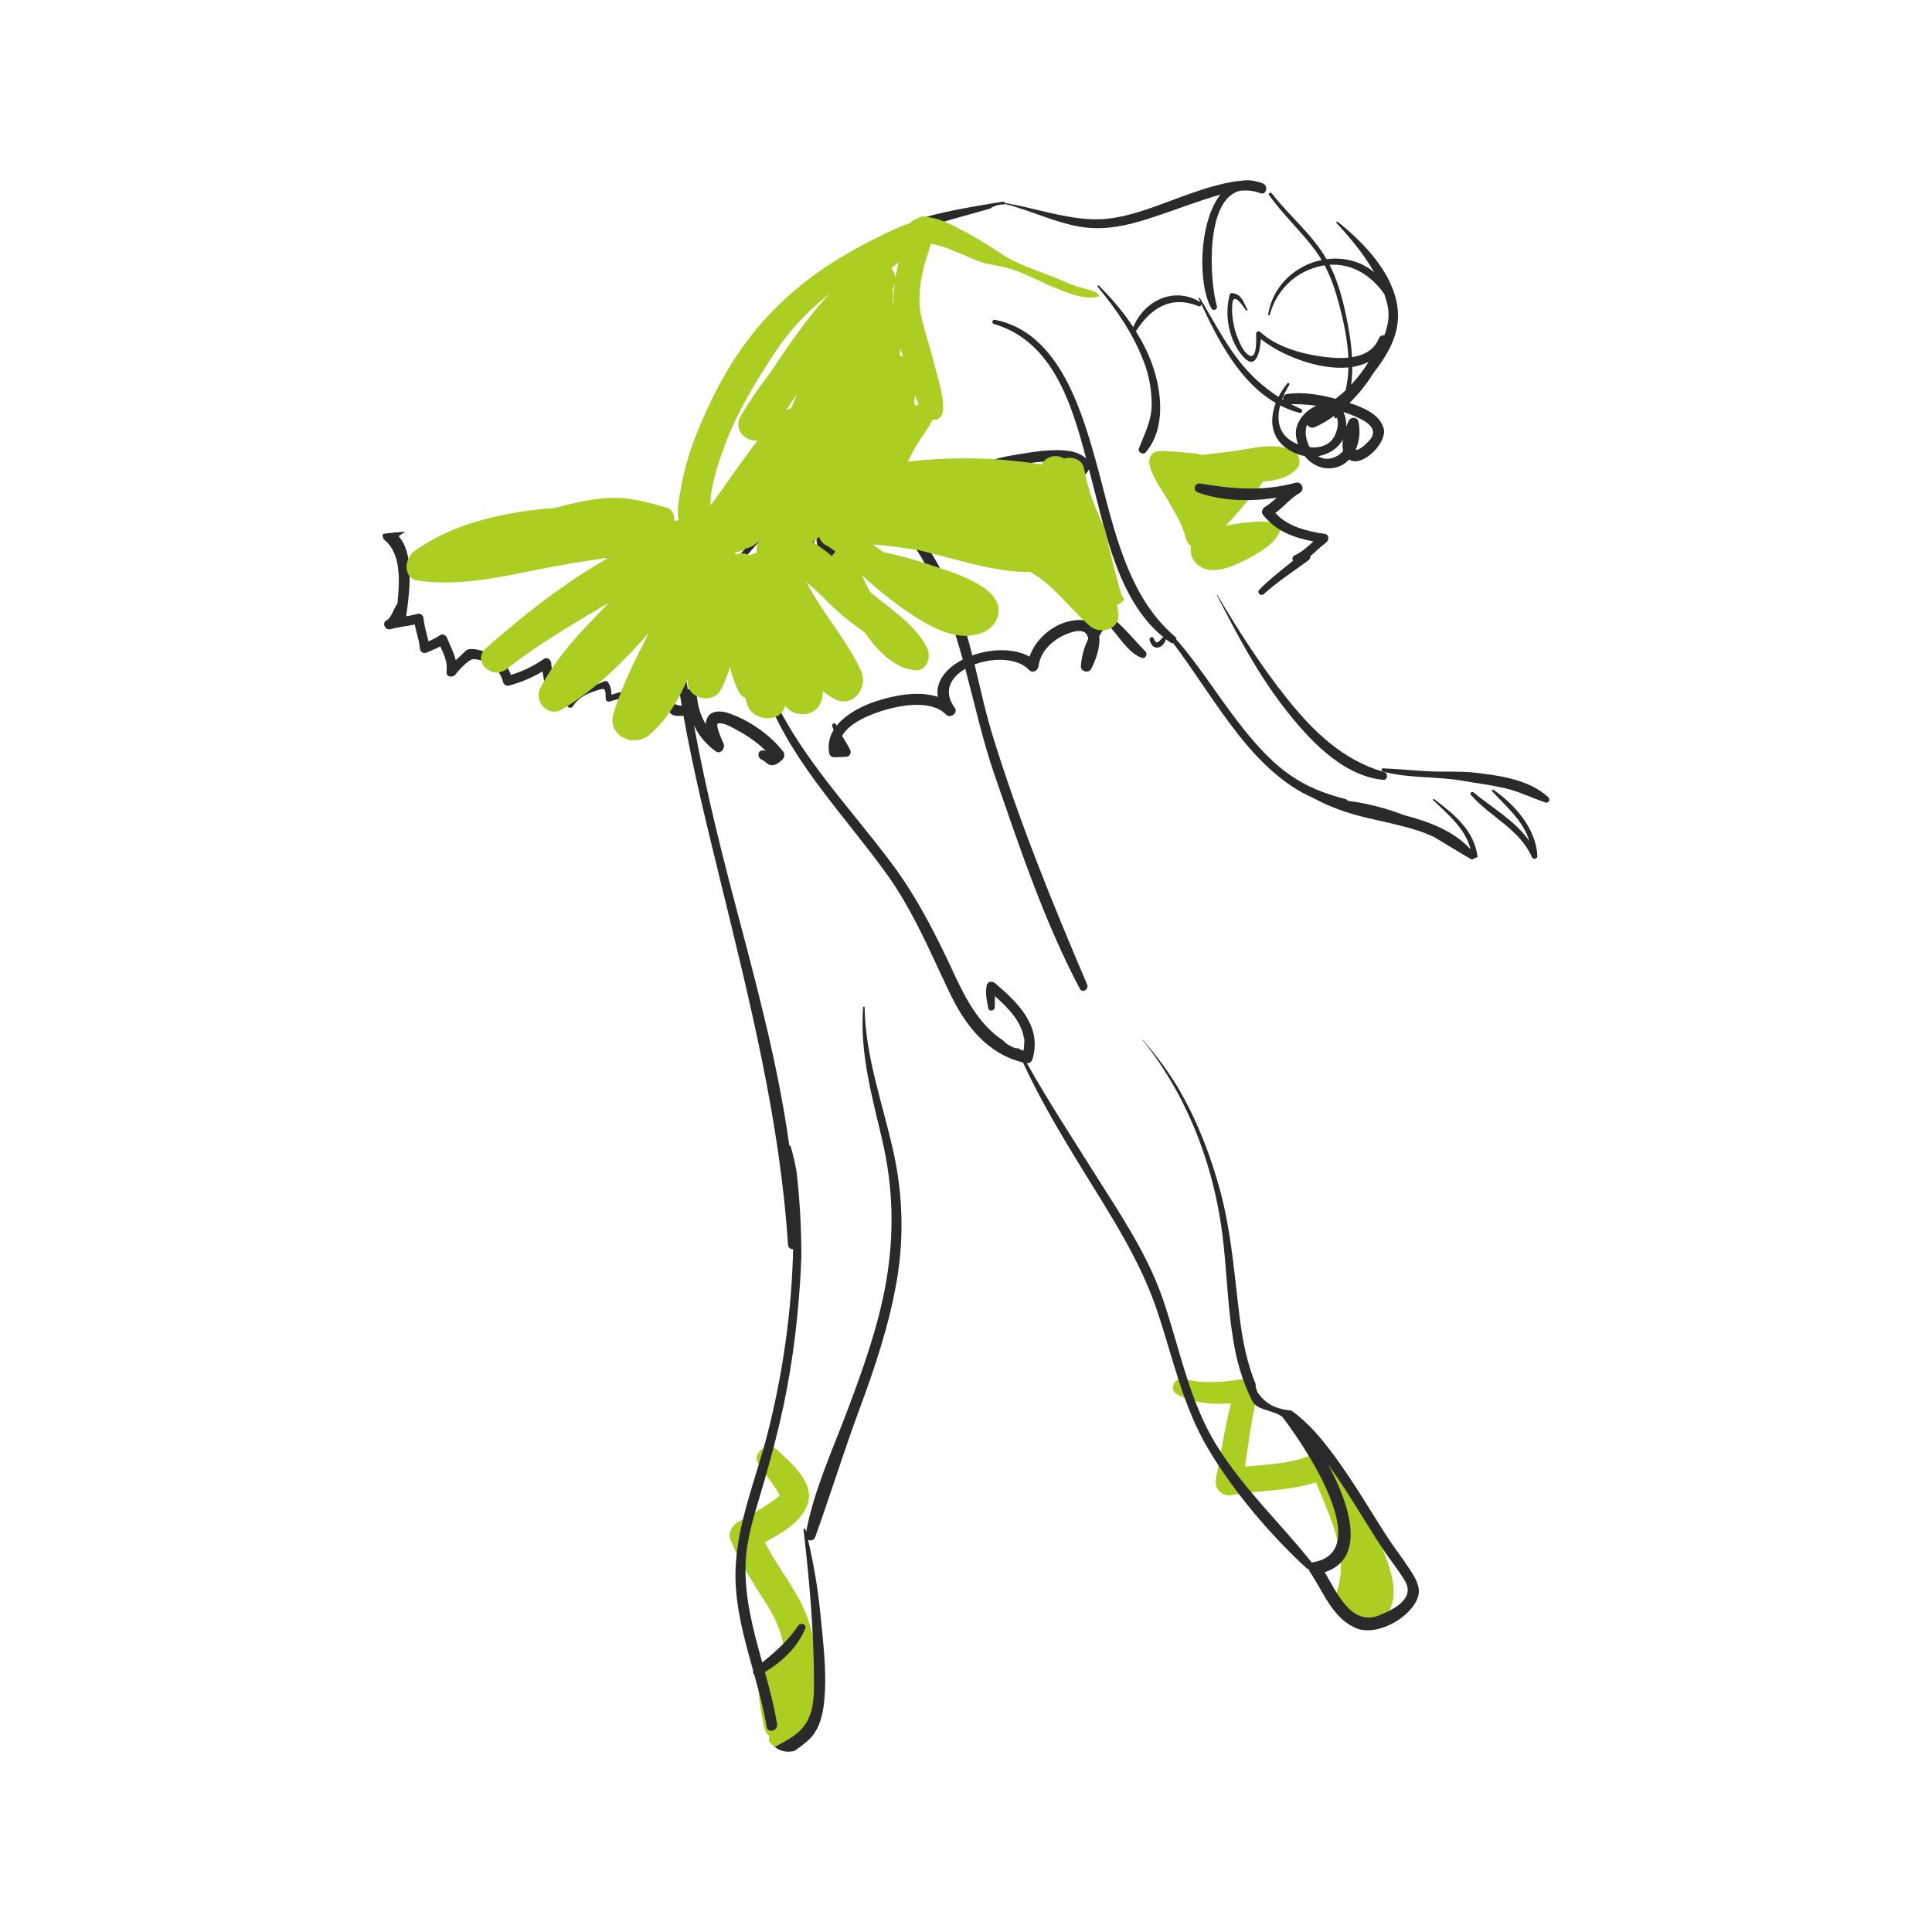 <?xml version="1.0" encoding="UTF-8"?>
<!DOCTYPE svg PUBLIC "-//W3C//DTD SVG 1.1//EN" "http://www.w3.org/Graphics/SVG/1.1/DTD/svg11.dtd">
<!-- Creator: CorelDRAW 2019 (64-Bit) -->
<svg xmlns="http://www.w3.org/2000/svg" xml:space="preserve" width="3.413in" height="3.413in" version="1.1" style="shape-rendering:geometricPrecision; text-rendering:geometricPrecision; image-rendering:optimizeQuality; fill-rule:evenodd; clip-rule:evenodd"
viewBox="0 0 3413.33 3413.33"
 xmlns:xlink="http://www.w3.org/1999/xlink">
 <defs>
  <style type="text/css">
   <![CDATA[
    .fil0 {fill:none}
    .fil1 {fill:#DAE018;fill-rule:nonzero}
    .fil2 {fill:#ACCE22;fill-rule:nonzero}
    .fil3 {fill:#2A2A2B;fill-rule:nonzero}
   ]]>
  </style>
 </defs>
 <g id="Layer_x0020_1">
  <rect class="fil0" x="-0" y="-0" width="3413.33" height="3413.33"/>
  <g id="_1806061153312">
   <path class="fil1" d="M1285.07 901.17c2.5,0.06 3.13,-3.96 0.6,-4.42 -14.8,-2.7 -29.57,-4.19 -44.31,-4.93 -2.42,4.44 -5.3,7.96 -8.48,10.71 17.33,-1.18 34.7,-1.8 52.19,-1.35z"/>
   <path class="fil1" d="M2286.43 662.59c-0.53,0 -0.53,0.82 0,0.82 0.53,0 0.53,-0.82 0,-0.82z"/>
   <path class="fil2" d="M1354.22 2833.79c15.93,24.64 25.81,49.53 30.89,76.36 -6.81,3.1 -12.65,8.8 -15.35,17.1 -4.77,2.87 -8.31,7.75 -9.31,14.92 -0.31,2.23 -0.56,4.46 -0.83,6.69 -0.02,0 -0.05,-0.01 -0.07,-0.01 -0,0.2 -0,0.4 -0,0.61 -0.01,0.07 -0.02,0.17 -0.04,0.26 -5.87,2.72 -10.69,7.57 -12.63,14.08 -4.01,3.79 -6.63,9.28 -6.52,16.52 0.4,25.41 4.82,49.86 10.67,74.54 1.19,4.99 4.05,8.89 7.76,11.75 0.05,2.7 0.09,5.38 0.15,8.07 0.02,0.84 0.17,1.57 0.25,2.37 7.66,9.04 15.78,14.37 24.15,16.6 7.98,-2.04 15.19,-8.46 16.59,-18.97 0,-0.02 0,-0.04 0.01,-0.09 11.31,0.54 22.75,-5.31 26.32,-19 0.7,-2.72 1.29,-5.45 1.91,-8.16 5.44,-4.32 9.24,-10.95 9.53,-19.94 0.41,-12.57 2.15,-24.98 3.54,-37.41 1.07,-2.88 1.7,-6.13 1.7,-9.77l0 -41.94c0,-2.9 -0.4,-5.54 -1.09,-7.94 -3.07,-38.4 -12.76,-74.5 -32.15,-108.93 -18.64,-33.09 -41.35,-63.01 -58.38,-96.8 30.8,-16.5 66.13,-36.52 76.06,-69.11 11.38,-37.34 -31.2,-71.77 -54.1,-93.8 -16.62,-15.98 -47.04,5.36 -32.91,25.39 9.38,13.3 18.79,26.55 28.24,39.79 3.23,4.54 6.02,9.31 8.54,14.28 2.31,4.55 -0.41,3.26 0.21,0.56 -0.56,2.4 -14.91,11.85 -19.74,15.13 -17.56,11.91 -36.33,22.14 -54.72,32.68 -9.52,5.46 -16.92,19.54 -12.39,30.48 16.92,40.93 39.77,76.68 63.7,113.69z"/>
   <path class="fil2" d="M2442.47 2735.67c-7.53,-34.95 -24.01,-75.27 -50.52,-96.82 -2.04,-1.65 -4.41,-2.76 -6.87,-3.39 -7.96,-18.78 -15.98,-37.14 -22.65,-54.86 -5.69,-15.11 -21.02,-22.44 -35.92,-14.61 -38.34,20.13 -83.63,20.87 -126.98,25.1 6.67,-43.39 11.56,-87.07 22.74,-129.63 0.06,-0.24 0.09,-0.48 0.14,-0.7 -3.26,-5.17 -4.5,-11.31 -4.12,-17.48 -4.89,-5.48 -12.93,-8.29 -21.18,-6.98 -35.62,5.67 -70.54,8.87 -105.95,0.14 -16.02,-3.94 -26.74,19.07 -11.46,27.19 30.29,16.06 62.33,17.99 95.11,15.63 -11.16,43.82 -17.7,88.61 -26.5,133.02 -3.68,18.56 10.78,32.34 29.06,29.06 49.49,-8.87 100.16,-6.86 147.64,-22.46 25.47,62.76 60.06,131.13 35.54,197.11 -7,18.82 7.14,30.78 22.74,31.71 -4.85,20.94 14.83,38.93 36.46,28.54 62.59,-30.06 43.06,-89.26 22.72,-140.57z"/>
   <path class="fil2" d="M2290.02 800.96c-29.76,-24.03 -82.3,-7.11 -117.73,-2.89 -16.4,1.96 -32.78,3.55 -49.04,5.69 -1.04,-0.25 -2.08,-0.45 -3.11,-0.67 -2.01,-0.89 -4.2,-1.56 -6.72,-1.83 -2.35,-0.24 -4.7,-0.35 -7.06,-0.52 -15.14,-1.98 -30.59,-2.44 -45.72,-3.72 -2.59,-0.78 -5.33,-0.93 -7.92,-0.14l-4.84 0.29c-12.33,-0.37 -19.36,11.63 -17.23,22.63 4.23,21.78 20.44,42.75 31.31,61.81 12.55,21.99 27.06,44.12 33.08,68.96 1.6,6.61 5.03,11.28 9.36,14.31 -2.17,10.89 0.43,22.33 9.44,31.04 26.19,25.29 69.87,2.23 96.43,-11.85 21.11,-11.2 45.41,-26.87 52.79,-50.27 0.42,-1.33 -0.28,-2.6 -1.35,-3.33 -18.33,-12.74 -40.88,-8.95 -62.27,-7.07 -11.39,1 -22.75,3.11 -33.98,5.47 11.34,-11.94 22.36,-24.23 32.7,-36.95 11.08,-13.63 24.8,-25.97 33.01,-41.09 25.02,-1.77 48.96,-7.83 61.97,-25.73 4.8,-6.61 3.28,-18.96 -3.11,-24.12z"/>
   <path class="fil3" d="M2600.67 1518.86c3.22,-2.18 6.57,-3.65 9.98,-4.54 -6.09,-46.95 -40.36,-74.97 -77.19,-102.67 -1.13,-0.85 -2.47,0.98 -1.48,1.93 27.46,26.44 56.99,50.63 66.12,86.87 -30.19,-32.88 -74.17,-49 -117.46,-60.35 -32.31,-12.38 -65.93,-21.07 -99.73,-25.35 -0.71,-1.37 -1.91,-2.47 -3.67,-2.93 -38.09,-9.8 -71.09,-22.73 -103.08,-46.14 -34.36,-25.14 -62.57,-58.69 -88.39,-92.2 -36.47,-47.33 -68.22,-98.87 -107.58,-143.85 0.13,-1.69 -0.42,-3.41 -2,-4.74 -91.15,-77 -111.73,-210.76 -142.66,-319.42 -26.33,-92.51 -67.3,-219.03 -175.61,-240.51 -4.76,-0.94 -6.74,5.91 -2.02,7.31 104.2,30.83 137.58,141.21 162.99,237.79 -7.04,-6.81 -18.64,-11.35 -27.59,-12.83 -34.07,-5.64 -70.81,2.13 -104.49,7.52 -28.47,4.55 -55.21,15.33 -82.34,24.81 -6.78,2.37 -86.26,27.64 -86.45,22.17 -0.1,-2.9 -4.62,-3.76 -5.23,-0.71 -6.69,33.48 111.52,-10.8 121.86,-14.15 28.21,-9.15 54.77,-15.02 84.2,-18.77 18.4,-2.35 36.91,-3.86 55.46,-3.45 17.22,0.38 26.65,2.18 32.67,18.09 1.81,4.79 8.5,7.96 12.49,3.3 2.07,-2.43 3.45,-4.74 4.37,-7 1.27,4.86 2.53,9.69 3.79,14.44 25.13,94.81 47.3,217.15 128.17,282.58 -1.24,0.02 -2.51,0.5 -3.33,1.61 -1.89,2.56 -4.61,6.14 -7.77,7.09 -3.28,0.99 -5.68,-5.11 -6.58,-7.14 -1.8,-4.11 -8.27,-1.15 -7.11,3 1.86,6.66 6.11,14.49 14.24,13.47 7.29,-0.91 11.94,-6.95 14.13,-13.5 0.18,-0.53 0.23,-1.01 0.21,-1.45 2.77,2.12 5.6,4.19 8.5,6.19 1.53,1.05 3.15,1.24 4.62,0.87 39.59,52.79 74.09,109.53 114.9,161.44 34.65,44.07 78.93,88.87 131.88,111.81 29.15,16.09 60.94,27.31 95.45,35.36 30.04,7.01 60.15,13.11 89.59,22.47 9.62,3.06 18.79,6.69 27.68,10.72 22.94,13.33 45.2,27.79 68.42,40.84z"/>
   <path class="fil3" d="M2417.81 779.86c-5.31,5.51 -16.51,16.11 -22.85,15.01 7.13,-15.75 8.72,-34.59 4.93,-50.35 -1.83,-7.61 -12.48,-8.63 -16.29,-2.13 -1.73,2.96 -3.51,6.77 -5.16,11.05 0.14,-4.22 -0.18,-8.66 -1.02,-13.28 -0.87,-4.81 -2.32,-8.89 -4.17,-12.37 10.61,3.46 20.87,7.57 30.53,12.37 18.32,9.11 30.94,22.19 14.02,39.71zm-70.55 30.53c-6.81,0.72 -13.05,-1.08 -18.52,-4.44 18.71,-3.07 35.29,-13.65 43.76,-29.72 -0.94,7.08 -0.94,14.11 0.51,20.24 -6.13,7.48 -14.74,12.76 -25.75,13.92zm-33.26 -20.25c-7.12,-12.49 -9.47,-28.21 -4.72,-39.98 2.37,4.13 8.2,6.91 13.27,4.68 12.26,-5.39 24.27,-12.61 35.8,-21.07 -0.28,0.43 -0.53,0.87 -0.81,1.29 -1.44,2.16 1.46,5.18 3.64,3.64 0.33,-0.23 0.62,-0.51 0.94,-0.74 4.7,12.3 -2,31.61 -9.2,39.73 -9.66,10.89 -24.37,13.95 -38.92,12.46zm-24.24 -19.34c0.67,4.88 1.93,9.65 3.59,14.26 -4.19,-1.66 -8.12,-3.6 -11.59,-5.76 -23.89,-14.88 -26.29,-39.45 -20.03,-63.08 10.69,5.5 22.06,10 34.22,13.25 3.92,1.05 6.74,-5 2.84,-6.74 -6.13,-2.74 -12.06,-5.65 -17.85,-8.69 14.58,-0.18 29.62,0.7 44.65,2.81 -20.8,9.14 -39.09,30.44 -35.83,53.94zm87.61 -216.99c-6.35,-29.63 -14.65,-59.03 -28.4,-86.02 39.87,-2.77 74.11,19.34 96.67,51.65 2.24,6.35 4.15,12.75 5.64,19.17 4.24,18.39 1.15,36.53 -5.62,54.07 -3.63,-0.71 -7.86,0.82 -9.65,5.28 -8.33,20.77 -26.73,29.79 -47.35,33.01 -1.41,-26.01 -5.92,-52.04 -11.3,-77.16zm9.81 125.89c0.39,-3.2 0.7,-6.33 0.98,-9.33 0.69,-7.32 0.91,-14.69 0.94,-22.07 10.35,-1.59 20.07,-4.5 28.78,-9.01 -8.57,14.41 -18.97,27.75 -30.7,40.41zm-2.98 32.26c15.72,-15.29 29.79,-32.85 41.26,-51.34 26.51,-34.34 49.44,-71.98 43.58,-117.33 -7.95,-61.48 -59.76,-114.63 -105.48,-151.37 -1.52,-1.22 -3.55,0.69 -2.18,2.17 23.31,25.04 48.15,54.82 66.4,86.88 -23.91,-19.9 -54.49,-26.98 -84.11,-23.06 -0.03,-0.05 -0.05,-0.09 -0.07,-0.14 -25.19,-43.78 -65.99,-76.35 -96.61,-116.03 -2.2,-2.85 -7.13,-0.15 -4.95,2.9 24.59,34.35 55.72,63.1 81.09,96.82 4.38,5.83 8.25,11.81 11.87,17.91 -44.78,9.22 -85.46,43.4 -94.59,95.74 -0.33,1.93 2.43,2.76 2.96,0.82 12.57,-45.22 46.91,-77.36 92.88,-86.53 1.36,-0.27 2.69,-0.41 4.04,-0.62 11.41,21.6 19.09,44.63 25.5,68.81 7.87,29.75 14.98,62.2 16.41,94.22 -16.86,1.65 -34.63,-0.04 -49.27,-2.17 -35.77,-5.17 -79.5,-17.74 -106.27,-43.16 -2.69,-2.55 -7.65,-0.85 -7.52,3.11 0.18,5.52 2.57,46.13 -11.85,38.54 -10.77,-5.67 -17.22,-22.63 -21.42,-33.09 -4.94,-12.31 -7.41,-25.46 -8.77,-38.59 -0.61,-5.94 -0.37,-11.88 -0.07,-17.83 1.28,-25.24 18.39,1.34 24.39,9.71 0.99,1.39 3.1,0.2 2.3,-1.34 -7.45,-14.35 -10.04,-27.22 -27.36,-29.32 -1.65,-0.19 -3.22,1.31 -3.64,2.78 -10.21,36.26 -1.46,82.34 24.41,110.54 22.45,24.47 29.24,-11.56 30.57,-31.97 34.87,28.32 101.71,55.24 154.67,50.11 -0.34,13.82 -1.93,27.44 -5.17,40.63 -5.65,5.25 -11.54,10.14 -17.59,14.8 -27.73,-7.5 -58.58,-12.56 -86.07,-8.4 -5.4,0.81 -7.22,5.81 -6.28,10.31 -0.68,-0.4 -1.33,-0.83 -2,-1.23 3.41,-9.1 7.86,-17.79 12.57,-25.43 1.26,-2.04 -1.81,-4.52 -3.38,-2.6 -6.15,7.55 -11.43,15.63 -15.65,23.92 -27,-17.29 -50.34,-38.57 -70.91,-65.22 -26.3,-34.07 -45.97,-73.06 -68.32,-109.73 -0.7,-1.15 -2.31,-0.15 -1.77,1.04 1.02,2.21 2.05,4.44 3.08,6.69 -0.07,-0.06 -0.1,-0.13 -0.18,-0.17 -45.99,-28.22 -99.2,-2.91 -118.54,44.24 -17.59,-26.74 -38.72,-51.43 -60.73,-73.27 -1.33,-1.32 -3.17,0.63 -2.02,2.03 33.57,40.72 62.89,83.33 81.69,132.97 8.88,23.44 13.31,48.08 13.62,73.1 0.37,29.8 -12.25,52.59 -22.56,79.36 -2.57,6.65 7.43,12.3 11.98,6.97 35.79,-41.96 28.61,-107.34 11.48,-155.37 -7.23,-20.27 -17.14,-39.86 -28.81,-58.53 26.33,-41.13 62.08,-64.06 110.81,-44.22 2.75,1.12 4.74,-1.22 4.87,-3.67 30.22,65.1 68.31,138.06 131.45,174.6 -13.62,35.32 -6.69,72.37 37.23,89.9 4.53,1.81 9.16,3.09 13.81,3.91 13.02,16.04 32.83,25.52 54.69,20.22 9.67,-2.33 17.57,-7.37 23.89,-13.99 1.48,0.88 3.1,1.63 4.92,2.19 23.21,7.11 62.03,-33.24 56.19,-56.68 -6.38,-25.64 -36.61,-37.76 -60.48,-45.56z"/>
   <path class="fil3" d="M2445.57 1364.06c-72.78,-20.7 -125.28,-71.74 -171.49,-129.58 -45.67,-57.18 -86.5,-120.67 -123.61,-183.72 -0.27,-0.46 -0.94,-0.06 -0.7,0.41 35.68,69.44 70.84,136.94 118.84,199.04 41.98,54.31 102.19,120.67 175.11,127.52 8.02,0.75 9.19,-11.59 1.85,-13.68z"/>
   <path class="fil3" d="M2735.83 1408.95c-33.72,-31.92 -87.07,-38.87 -131.24,-43.94 -25.09,-2.89 -51.77,-1.01 -77.12,-2.2 -27.97,-1.3 -55.81,-4.11 -83.76,-5.39 -3.28,-0.15 -3.85,4.79 -0.77,5.63 46.49,12.63 95.43,8.18 142.59,16.61 25,4.48 50.16,7.28 74.89,13.27 24.42,5.91 46.54,17.11 70.22,24.91 3.16,1.04 5.86,-1.26 6.54,-4.02l0 -2.61c-0.22,-0.82 -0.66,-1.6 -1.36,-2.27z"/>
   <path class="fil3" d="M2638.63 1395.39c-1.78,-1.24 -3.61,1.42 -2.23,2.9 26.05,27.89 54.56,51.85 65.32,87.22 -25.04,-35.56 -64.8,-57.85 -98.48,-85.52 -3.14,-2.58 -7.22,1.37 -4.49,4.48 34.65,39.47 85.89,60.1 108.04,110.38 2.03,4.6 9.5,2.21 9.29,-2.52 -2.13,-48.14 -39.37,-90.47 -77.46,-116.94z"/>
   <path class="fil3" d="M2231.13 324.11c-1.54,-0.62 -3.11,-1.18 -4.68,-1.68 -8.13,-2.69 -15.74,-3.96 -22.83,-3.96 -2.99,0 -5.89,0.22 -8.7,0.65 -13.66,0.81 -27.4,3.88 -40.24,7.02 -38.8,9.48 -76.03,25.17 -113.58,38.52 -37.52,13.33 -74.2,24.53 -114.37,22.6 -50.9,-2.44 -101.18,-20.33 -151.46,-28.72 -0.28,-1.36 -1.54,-2.58 -3.36,-2.29 -3.19,0.52 -6.37,1.03 -9.56,1.55 -0.65,-0.03 -1.27,0.08 -1.86,0.3 -41.91,6.8 -83.59,14.01 -124.35,24.96 5.65,1.51 11.34,3.41 17.09,5.81 3.23,1.36 6.35,2.77 9.49,4.18 28.76,-8.52 57.8,-16.27 86.58,-24.48 6.82,-5.13 15.56,-7.5 24.73,-7.31 0.43,-0.25 0.78,-0.55 0.99,-0.91 1.96,0.47 3.92,0.99 5.87,1.51 0,0 0,0 0,0 4.35,0.67 8.57,1.95 12.67,3.57 37.8,11.39 73.73,27.98 113.22,34.91 37.08,6.5 71.67,0.95 107.29,-9.4 38.9,-11.29 76.59,-26.48 115.15,-38.82 8.42,-2.69 17.5,-5.72 26.88,-8.41 -38.76,49.83 -40.09,159.62 -15.72,201.34 2.98,5.1 11.2,1.71 9.55,-4.02 -13.52,-46.83 -21.04,-193.27 43.26,-204.36 11.49,-0.69 22.78,0.42 33.22,4.62 10.77,4.19 15.22,-12.96 4.74,-17.18z"/>
   <path class="fil3" d="M2435.92 2854.13c-47.76,19.13 -74,-39.51 -95.47,-76.47 70.7,-22.79 49.1,-111.3 5.32,-191.33 6.78,9.52 13.28,19.03 19.56,28.23 27.32,40.04 51.36,82.22 78.17,122.59 12.44,18.74 26.85,36.17 38.44,55.47 19.3,32.09 -20.67,51.35 -46.03,61.51zm-1181.51 -1771.8c27.86,-51.78 60.15,-102.29 103.29,-140.89 -49.56,76.46 -47.12,174.28 -18.25,259.19 -33.32,-34.88 -60.83,-76.8 -85.04,-118.3zm-124.74 -107.01c15.25,-2.8 30.6,-5.5 45.97,-8.28 -15.11,4.38 -30.41,7.4 -45.97,8.28zm363.09 -83.61c26.73,15.67 58.15,24.83 89.48,31.15 0.78,0.82 1.58,1.61 2.35,2.44 -6.53,-0.07 -12.98,-0.23 -19.32,-0.6 -17.89,-2.41 -35.77,-5.17 -53.68,-7.75 -1.57,-0.44 -3.15,-0.86 -4.71,-1.35 -15.89,-4.99 -19.34,-12.91 -14.12,-23.9zm47.86 -1.44c1.06,0.57 2.07,1.22 3.12,1.82 -10.85,-3.44 -21.35,-7.57 -31.27,-12.52 9.42,2.16 18.84,5.65 28.15,10.7zm950.95 1883.7c-14.09,-21.71 -30.16,-42.06 -44.11,-63.9 -29.75,-46.59 -57.63,-94.26 -90.59,-138.73 -21.29,-28.73 -45.7,-58.51 -75.68,-79.39 -22.12,-1.81 -42.39,-8.48 -57.93,-29.88 -3.55,-4.89 -5.07,-10.81 -5.04,-16.85 -3.89,-9.69 -7.26,-19.59 -10.35,-29.56 -11.27,-36.4 -16.31,-74.85 -20.66,-112.57 -7.77,-67.54 -13.8,-133.86 -31.59,-199.74 -16.82,-62.29 -40.29,-122.85 -72.7,-178.73 -18.08,-31.17 -40.39,-60.02 -63.65,-87.46 -0.26,-0.3 -0.69,0.13 -0.44,0.43 83.35,104.35 129.93,232.43 143.3,364.79 6.29,62.22 8.06,124.81 20.63,186.24 6.1,29.83 15.85,58.64 29.3,85.92 8.2,16.65 33.17,16.48 48.9,25.68 1.54,0.9 3.03,1.89 4.53,2.83 62.15,81.94 154.56,240.11 54.71,256.94 -0.89,0.15 -1.71,0.46 -2.48,0.86 -0.08,-0.12 -0.14,-0.24 -0.24,-0.36 -55.63,-69.77 -120.13,-129.89 -167.71,-206.35 -49.85,-80.09 -65.87,-174.88 -96.65,-262.81 -27.82,-79.48 -78.78,-153.61 -123.27,-224.44 -39.11,-62.25 -79.47,-124.17 -115.61,-188.32 4.46,0.07 8.44,-2.54 9.82,-7.11 17.55,-58.3 -25.32,-99.72 -66.23,-134.61 -4.57,-3.9 -13.22,-3.1 -14.58,3.85 -2.92,15.02 0.06,25.76 2.79,40.57 1.23,6.67 11.31,4.81 11.46,-1.56 0.17,-6.98 -0.03,-13.29 0.35,-19.72 22.83,20.31 46.48,44.41 50.95,73.02 1.07,2.35 1.41,5.05 0.76,8.03 0.12,4.94 -0.3,10.02 -1.47,15.24 -2.7,-0.95 -5.26,-2.05 -7.85,-3.11 -0.27,-0.52 -0.54,-1.04 -0.83,-1.56 -2.25,0.64 -4.61,0.7 -6.86,-0.22 -7.29,-3.03 -14.75,-6.69 -19.87,-12.81 -40.07,-26.46 -63.79,-68.05 -85.56,-114.93 -31.42,-67.62 -64.37,-134.01 -108.76,-194.21 -71.29,-96.67 -161.89,-188.87 -212.72,-299.5 0.17,-1.42 -0,-2.96 -0.68,-4.52 -40.98,-95.33 -47.73,-217.59 25.54,-299.28 10.54,-11.74 22.42,-21.79 35.15,-29.74 0.67,-0.31 1.32,-0.65 1.99,-0.94 0.37,-0.17 0.59,-0.43 0.75,-0.71 15.41,-9.16 32.05,-15.13 49.18,-17.05 -9.24,14.06 -10.69,25.2 -6.55,34.05 -4.31,-0.47 -8.63,-0.9 -12.96,-1.3 -4.63,-0.41 -8.01,3.34 -9.09,7.43 -2.8,-0.75 -5.92,0.11 -7.94,3.44 -21.3,34.91 -31.22,74.65 -45.83,112.49 -2.35,6.09 6.35,8.73 9.7,4.08 0.05,0.02 0.1,0.05 0.15,0.07 12.93,-29.07 22.67,-59.7 37.15,-88.02 4.17,44.43 11.59,88.94 52.85,114.76 6.84,4.28 17.68,-2.89 14.43,-11.1 -15.96,-40.35 -41.07,-79.22 -42.13,-123.36 13.98,1.42 27.89,3.28 41.75,5.37 16.99,4.67 37.61,7.36 58.34,9.04 12.28,1.79 24.57,3.4 36.92,4.62 13.33,18.04 24.85,37.43 35.11,55.92 28,50.42 46.2,104.68 61.51,160.05 -28.56,14.64 -48.5,38 -44.15,65.94 -34.48,-11.57 -79.15,-2.19 -110.1,8.08 -23.7,7.87 -52.03,22.14 -68.64,42.92 -0.37,-0.8 -0.76,-1.58 -1.11,-2.39 -1.67,-3.85 -8.05,-1.09 -6.74,2.83 0.8,2.41 1.67,4.78 2.5,7.17 -7.28,11.94 -10.68,25.73 -7.63,41.43 0.74,3.81 4.92,6.69 8.68,6.61 7,-0.19 13.98,-0.35 20.97,-0.75 6.48,-0.37 9.98,-6.67 7.13,-12.42 -4.24,-8.56 -9.3,-16.53 -14.15,-24.63 14.11,-24.22 51.24,-38.4 74.39,-45.3 30.87,-9.22 83.65,-18.55 109.18,7.65 7.63,7.83 22.15,-2.74 15.44,-11.91 -21.18,-28.9 -7.28,-53.65 18.69,-68.83 16.84,63.16 30.85,127.4 52.12,188.76 44.09,127.18 87.16,257.07 150.17,376.39 4.61,8.73 16.59,1.05 12.91,-7.55 -61.6,-143.99 -120.78,-290.02 -166.94,-439.82 -12.72,-41.3 -21.74,-83.54 -31.9,-125.48 33.27,-12.55 76.02,-11.85 96.34,9.76 6.46,6.86 15.73,0.91 16.69,-6.91 3.61,-29.39 30.27,-50.8 57.01,-59.3 21.22,-6.74 29.42,-0.06 30.78,11.42 -7.16,14.62 -11.73,30.43 -13.02,47.88 -0.72,9.78 13.88,13.41 18.32,4.96 8.63,-16.43 16.17,-39.44 14.17,-57.57 3.91,-7.55 8.84,-14.67 14.58,-21.38 19.45,19.24 35.49,50.47 60.61,59.43 6.52,2.33 10.88,-6.6 6.47,-11.13 -20.64,-21.19 -39.22,-44.79 -62.72,-63.1 -2.87,-2.23 -7.02,-3.03 -9.79,0 -5.63,6.15 -10.79,12.46 -15.45,18.99 -5.95,-7.8 -16.35,-12.44 -33.02,-11.46 -36.13,2.13 -72.22,30.05 -83.86,64.65 -27.11,-15.33 -67.36,-14.34 -101.06,-2.24 -6.22,-24.69 -13.04,-49.21 -21.49,-73.31 -16.44,-46.92 -39.25,-92.54 -67.84,-133.48 13.01,0.67 26.08,0.78 39.26,0.06 7.81,-0.43 11.73,-8.53 9.55,-14.48 38.14,3.4 78.36,2.67 111.27,-12.69 11.45,-5.35 3.2,-22.81 -8.37,-19.84 -47.86,12.31 -97.65,10.65 -146.38,5.09 -14.61,-1.66 -30.03,-3.67 -45.54,-6.44 -25.02,-23.64 -55.25,-41.06 -90.31,-44.84 -46.36,-5 -93.25,25.78 -123.01,60.3 -29.95,20.26 -55.78,46.42 -79.12,74.67 -18.2,22.04 -35.9,46.57 -51.23,72.36 -0.46,-0.81 -0.94,-1.63 -1.39,-2.44 -15.19,-26.93 -33.43,-60.21 -45.86,-94.85 7.17,-2.91 14.29,-6 21.38,-9.21 49.24,-10.07 97.61,-23.05 141.76,-45.87 4.77,-2.46 0.59,-9.19 -4.14,-7.08 -25,11.19 -50.86,18.74 -77.12,24.54 2.34,-1.07 4.69,-2.13 7.03,-3.16 2.54,-1.11 0.68,-5.54 -1.89,-4.49 -9.53,3.92 -19.08,8.14 -28.66,12.42 -21.69,3.99 -43.57,7.15 -65.45,10.36 -1.19,-4.38 -2.31,-8.78 -3.24,-13.16 -0.02,-0.67 -0.06,-1.33 -0.08,-2 -0.02,-0.54 -0.25,-0.91 -0.57,-1.15 -0.54,-2.7 -1.05,-5.41 -1.47,-8.1 0.93,-4.56 1.93,-9.07 2.96,-13.57 -3.13,1.72 -6.71,3.09 -10.83,3.97 -3.7,0.78 -7.39,1.64 -11.1,2.48 -0.23,1.07 -0.47,2.15 -0.69,3.22 -1.51,7.51 4.7,12.43 10.54,12.54 0.85,5.79 2.02,11.6 3.41,17.41 -35.84,5.34 -71.55,11.33 -106.15,22.19 -7.54,2.36 -8.69,14.65 0,16.39 38.1,7.63 74.06,0.73 108.86,-11.79 -2.32,91.26 7.12,182.52 22.54,273.07 -7.19,-0.75 -13.72,-2.97 -20.67,-9.25 -6.6,-5.96 -14.13,-9.5 -22.26,-12.67 -11.65,-4.53 -22.74,-0.76 -31.96,5.93 -2.53,-18.67 -29.31,-9.89 -49.2,-3.61 -0.32,-7.75 -1.38,-14.69 -5.86,-21.79 -1.61,-2.55 -4.41,-3.04 -7.03,-1.84 -20.88,9.47 -40.32,13.54 -56.11,28.14 -2.54,-14.92 -7.63,-29.29 -8.41,-44.68 -0.33,-6.31 -8.24,-8.47 -11.7,-3.17 -4.41,6.75 -8.86,13.44 -13.11,20.23 -1.41,-10.71 -3.62,-21.38 -4.35,-32.79 -0.37,-5.93 -7.2,-11.44 -12.91,-7.42 -18,12.69 -37.28,21.86 -58.13,28.3 -8.29,-22.34 -26.53,-35.56 -50.13,-42.31 -7.47,-2.14 -23.52,-6.52 -29.74,-0.31 -5.59,5.59 -11.86,10.95 -17.83,16.55 -2.81,-13.24 -9.42,-24.69 -15.12,-39.02 -1.83,-4.61 -7.66,-8.67 -12.53,-5.09 -6.27,4.6 -13.33,7.81 -20.46,10.89 -2.79,-13.44 -7.48,-26.43 -8.61,-40.23 -0.45,-5.46 -5.13,-9.84 -10.83,-8.25 -6.58,1.83 -13.26,3.09 -19.96,4.2 4.1,-28.29 7.42,-56.11 5.59,-84.89 -1.46,-22.96 -5.65,-40.99 -18.83,-56.7 3.84,-2.76 7.78,-5.33 11.76,-7.78 -13.33,0.6 -26.57,1.84 -39.61,3.86 -0.23,0.96 -0.34,1.96 -0.34,2.96 0.01,2.99 1.07,5.95 3.29,7.76 29.51,23.97 26.73,72.15 22.89,111.76 -0.01,0.01 -0.02,0.02 -0.03,0.02 -5.88,7.51 -10.8,26.16 -19.22,30.13 -8.97,4.21 -2.56,18.24 6.61,15.68 14.17,-3.94 28.79,-5.28 43.12,-8.28 2.73,14.06 7.78,27.57 8.97,41.95 0.56,6.78 6.74,10.2 12.85,7.37 7.74,-3.59 15.82,-6.61 23.31,-10.67 6.61,14.52 13.19,27.54 11.06,45.24 -1.11,9.2 11.57,10.46 15.85,4.3 4.41,-6.35 23.65,-27.26 31.36,-26.96 25.04,0.97 46.82,16.11 52.67,40.67 1.08,4.54 6.14,7.15 10.52,5.97 21.01,-5.68 40.68,-13.81 59.06,-25.03 2.58,16.03 6.59,31.79 4.49,48.24 -1.13,8.91 12.28,9.63 14.88,2.01 3.89,-11.41 9.13,-21.59 15.12,-31.54 2.96,13.33 7.58,26.12 8.65,40.02 0.44,5.59 7.3,7.64 10.47,2.83 10.46,-15.82 24.13,-21.94 41.41,-27.65 15.83,-5.22 16.53,-4.84 16.67,14.32 0.02,3.36 3.32,5.99 6.61,5.04 9.09,-2.63 18.15,-5.39 27.26,-7.93 11.96,-3.33 17.33,-1.7 13.27,11.92 -1.57,5.27 5.33,9.19 9.13,5.31 21.78,-22.19 43.31,-7.09 58.85,12.07 3.46,4.27 13.31,4.33 22.31,3.74 17.52,98.06 41.62,195.23 64.93,290.55 51.98,212.56 105.48,424.78 119.72,643.97 0.35,5.46 4.85,8.09 9.05,7.87 -2.48,109.57 -18.02,218.8 -45.07,325.29 -19.92,78.44 -53.07,156.3 -56.54,237.89 -2.63,61.83 14.4,121.83 31.04,181.61 -0.79,3 0.17,5.94 2.17,7.79 8.43,30.44 16.54,60.84 21.66,91.4 2.04,12.11 20.32,6.93 18.37,-5.06 -5.01,-30.8 -13.01,-61.2 -21.41,-91.55 30.06,-18.61 57.89,-44.27 71.17,-77.14 3.01,-7.45 -8.35,-11.24 -12.35,-5.21 -17.26,26.05 -39.83,45.89 -63.58,65.19 -16.01,-57.49 -31.7,-115.07 -29.4,-175.09 1.57,-41.12 13.8,-81.2 25.56,-120.31 12.67,-42.09 24.32,-84.41 34.45,-127.19 19.38,-81.76 30.79,-165.67 36.22,-249.47 0.98,-15.21 1.79,-30.6 2.31,-46.07 -0.1,-49.61 -2.77,-99.44 -8.49,-148.81 -2.7,-15.08 -6.09,-30 -10.32,-44.66 -0.32,-1.11 -1.48,-1.5 -2.45,-1.28 -20.96,-150.85 -62.01,-299.09 -100.66,-446.1 -25.99,-98.84 -49.5,-197.38 -67.87,-296.69 8.34,17.61 20.93,33.07 38.11,45.67 9.1,6.68 17.98,-5.74 14.02,-14.02 -0.87,-1.84 -16.11,-34.41 -9.2,-35.18 10.38,-1.17 22.31,6.08 31.04,10.69 18.23,9.61 37.72,22.56 52.92,37.99 -1.65,-0.43 -3.31,-0.8 -4.96,-0.89 -9.96,-0.53 -10.44,13.18 -2.2,16.3 5.94,2.24 8.46,7.9 15.24,9.53 8.52,2.05 15.43,-4.46 21.23,-9.48 3.49,-3.02 4.69,-10 1.78,-13.8 -23.31,-30.44 -61.35,-56.52 -97.62,-68.61 -11.34,-3.78 -28.58,-5.15 -35.81,6.81 -2.41,4 -3.57,8.3 -3.9,12.75 -9.77,-16.29 -14.91,-35.15 -15.9,-55.31 -0.43,-8.85 -11.32,-10.68 -15.59,-5.34 -12.74,-79.02 -21.97,-158.63 -26.21,-239.41 9.74,26.54 22.58,51.82 33.23,72.83 4.59,9.05 9.39,18.18 14.36,27.33 -10.56,19.19 -19.65,38.95 -26.52,58.82 -2.2,6.39 5.29,10.47 10.42,8 6.83,-3.28 10.46,-7.47 15.26,-13.5 2.41,-3.03 0.01,-8.15 -3.43,-7.69 4.63,-9.24 9.36,-18.53 14.2,-27.81 28.88,50.5 63.91,100.18 106.61,137.34 1.34,1.16 2.74,1.79 4.1,2.02 45.57,114.66 139.81,210.39 210.38,309.06 46.11,64.47 76,137.13 110.05,208.15 27.55,57.48 65.65,107.45 129.64,123.33 30.35,65.64 67.15,127.5 105.26,189.34 48.28,78.36 101.21,159.26 130.96,246.92 28.61,84.34 45.96,171.71 92.43,248.86 45.24,75.1 107.57,148.51 171.85,207.96 1.46,1.36 3.01,1.94 4.48,2 0.18,1.41 0.58,2.77 1.37,3.93 24.04,35.44 40.82,84.41 83.8,100.96 36.85,14.19 97.89,-20.57 108.17,-57.32 4.5,-16.09 -5.75,-32.98 -14.06,-45.79z"/>
   <path class="fil3" d="M1578.63 2035.8c-18.64,-85.16 -49.78,-167.94 -51.07,-256.09 -0.03,-1.72 -2.54,-1.69 -2.67,0 -6.06,80.5 15.47,156.19 33.61,233.76 19.68,84.21 21.73,166.28 6.98,251.47 -13.25,76.5 -39.64,150.19 -66.72,222.69 -26.52,71.02 -60.49,144.02 -74.6,218.89 -0.38,-1.51 -0.73,-3.03 -1.11,-4.54 -0.47,-1.87 -3.65,-1.52 -3.42,0.45 10.41,89.27 18.41,180.03 18.49,269.93 0.03,33.3 -1.79,65.8 -28.54,88.7 -12.17,10.42 -26.57,17.68 -40.79,25.23 11.17,8.53 23.06,10.35 35.14,6.98 7.5,-5.3 14.75,-10.77 21.49,-16.37 22.08,-18.38 28.47,-46.49 30.98,-73.85 4.57,-50.03 -2.22,-102.82 -7.1,-152.6 -4.33,-44.2 -11.7,-87.26 -21.81,-130.28 4.29,2.51 10.54,1.47 12.85,-4.93 26.65,-73.77 49.64,-148.84 76.96,-222.52 27.99,-75.51 53.83,-151.88 67.29,-231.49 12.73,-75.26 10.33,-151.02 -5.96,-225.44z"/>
   <path class="fil3" d="M2341.04 943.44c-31.8,-5 -65.67,-12.62 -87.8,-37.08 15.1,-11.2 26.91,-26.13 43.34,-35.74 9.55,-5.59 3.18,-20.63 -7.49,-17.76 -57.97,15.58 -109.88,11.26 -168.25,1.47 -10.35,-1.74 -14.43,12.25 -4.36,15.8 44,15.48 92.67,16.26 139.11,9.17 -6.6,6.07 -13.37,11.94 -21.17,16.62 -4.04,2.43 -6.63,8.9 -3.43,13.07 22.34,29.18 54.81,41.05 89.35,47.56 -10.17,9.33 -20.18,18.91 -32.79,24.46 -4.46,1.96 -4.97,6.37 -3.25,9.94 -20.41,16.28 -41.08,32.28 -59.44,50.87 -5.05,5.11 2.56,12.59 7.81,7.83 24.47,-22.21 52.45,-40 78.91,-59.68 2.66,-1.97 3.78,-4.89 3.69,-7.67 9.35,-7.76 17.9,-16.66 27.73,-23.86 4.97,-3.65 5.87,-13.75 -1.96,-14.99z"/>
   <path class="fil2" d="M1589.46 627.52c0.51,-4.09 1.01,-8.2 1.51,-12.3 1.44,5.37 2.94,10.72 4.5,16.03 -1.91,-1.41 -3.91,-2.67 -6,-3.74zm-7.65 -136.5c-0.28,-6.49 -2.89,-12.37 -6.92,-17.18 4.19,-3.56 8.44,-7.05 12.82,-10.38 -2.44,9.09 -4.43,18.3 -5.9,27.56zm-3.3 44.73c-0.41,-0.6 -0.83,-1.18 -1.27,-1.75 0.26,-5.05 0.57,-10.1 0.7,-15.17 0.07,-2.83 -0.31,-5.5 -0.91,-8.07 1.12,-3.24 2.31,-6.46 3.38,-9.72 -1.39,11.52 -2.04,23.11 -1.91,34.72zm-108.67 446.88c-10.87,-9.2 -22.32,-17.76 -34.32,-24.83 4.03,-2.99 7.95,-6.12 11.76,-9.37 1.58,5.86 5.33,11.15 11.57,14.53 6.3,3.4 12.17,7.4 17.81,11.74 -2.95,2.03 -5.24,4.78 -6.83,7.94zm-110.61 -321.96c-18.01,23.48 -34.91,47.81 -50.09,73.45 -14.68,24.8 7.52,46.17 29.43,44.39 -15.96,20.12 -30.94,41.07 -45.75,62.02 -12.15,17.18 -24.37,35.35 -37.87,52.39 0.4,-8.69 0.67,-17.13 1.92,-24.27 5.14,-29.27 14.48,-57.76 24.96,-85.5 21.24,-56.2 52.72,-107.65 85.43,-157.74 26.96,-41.31 59.85,-76.04 97.83,-106.06 -39.5,42.85 -72.96,92.15 -105.86,141.31zm40.57 56.14c-0.88,1.57 -1.76,3.15 -2.64,4.73 -2.74,0.63 -5.41,1.59 -7.95,2.91 2.99,-4.57 5.94,-9.18 8.9,-13.79 3.37,-4.55 6.76,-9.09 10.22,-13.57 -2.8,6.6 -5.63,13.17 -8.53,19.72zm-63 259.95c-4.28,0.91 -8.35,2.49 -12.03,4.69 -7.27,-4.14 -15.91,-5.07 -23.89,-1.79 -0.92,-1.45 -1.95,-2.83 -3.14,-4.09 7.09,-0.12 14.22,-2.14 20.51,-6.69 5.95,-1.25 11.68,-3.75 16.62,-7.65 2.06,-1.62 3.99,-3.35 6,-5.01 -3.12,5.98 -4.57,13.05 -4.07,20.53zm279.69 -278.01c2.06,5.28 4.29,10.45 6.82,15.41 -2.06,0.81 -4.06,1.79 -6.02,2.83 -0.69,-1.94 -1.5,-3.82 -2.44,-5.63 0.6,-4.19 1.12,-8.41 1.63,-12.61zm370.04 360.1c-3.04,-3.48 -5.41,-7.71 -6.78,-12.76 -9.88,-36.5 -19.89,-72.94 -27.22,-109.85 -13.09,-28.58 -25.47,-57.37 -32.91,-87.37 -1.41,-6.74 -2.82,-13.49 -4.26,-20.25 -2.84,-17.28 -20.94,-22.59 -35.57,-18.44 -12.6,-8.07 -30.51,-5.34 -39.71,10.43 -18.24,-3.07 -36.7,-5.17 -55.09,-7.01 -39.48,-3.96 -79.26,-4.64 -118.88,-3.03 -20.7,0.83 -41.52,2.51 -62.24,5.17 4.41,-9.83 9.56,-19.35 15,-28.52 8.74,-14.72 20.8,-29.66 28.83,-45.55 0.79,0.05 1.51,0.15 2.35,0.16 9.16,0.14 15.32,-7.38 15.94,-15.93 1.97,-27.36 -8.94,-56.55 -15.45,-82.95 -7.07,-28.67 -17.01,-56.59 -23.24,-85.43 -5.49,-25.42 -2.34,-52.79 2.96,-77.89 3.42,-16.13 10.02,-32.5 14.07,-49 0.83,0.13 1.63,0.23 2.48,0.37 13.76,2.31 27.07,7.69 39.97,12.78 13.5,5.33 26.56,11.7 40.08,16.98 16.71,6.53 32.24,7.55 49.37,11.72 28.7,6.96 56.35,23.02 83.65,34.28 21.65,8.93 55.93,23.75 79.31,17.51 2.59,-0.68 2.77,-4.01 0.71,-5.39 -10.18,-6.78 -21.55,-8.07 -33.25,-11.5 -14.68,-4.31 -28.2,-11.02 -42.32,-16.72 -30.93,-12.48 -67.84,-23.68 -95.54,-42.48 -26.07,-17.7 -53.91,-34.04 -82.09,-48.2 -14.3,-7.19 -32.63,-15.8 -49.81,-16.36 -4.55,-2.04 -9.85,-1.89 -14.44,1.79 -3.61,1.1 -7.11,2.68 -10.4,4.99 -1.6,1.11 -2.92,2.4 -4.07,3.76 -17.55,5.37 -34.54,14 -50.36,21.62 -30.47,14.68 -59.99,30.94 -88.46,49.2 -56.5,36.22 -106.2,80.71 -146.83,134.14 -39.05,51.37 -68.86,109.84 -92.63,169.65 -11.93,30.05 -20.9,61.22 -26.59,93.04 -3.17,17.76 -7.85,39.14 -4.1,57.25 -2.85,0.46 -5.71,0.94 -8.57,1.37 2.66,-9.19 -2.37,-20.51 -12.59,-23.43 -27.38,-7.81 -52.11,-15.22 -80.89,-17.04 -32.28,-2.04 -64.02,4.56 -95.27,11.91 -7.65,1.8 -15.29,3.75 -22.93,5.79 -9.05,0.52 -18.06,1.29 -27,2.3 -77.02,8.65 -156.6,28.18 -220.3,74.22 -17.07,12.33 -20.24,47.67 6.74,51.55 74.45,10.71 148.63,-6.76 221.41,-21.28 38.68,-7.72 77.57,-13.54 116.42,-19.6 -19.5,11.23 -38.75,22.95 -57.63,35.5 -56.37,37.49 -109.29,80.2 -159.94,125.01 -25.5,22.57 11.04,56.7 36.61,36.62 56.73,-44.53 118.97,-80.68 180.89,-117.28 -1.94,2.02 -3.85,4.08 -5.81,6.09 -42.93,44.08 -86.75,89.16 -115.26,144.32 -12.48,24.17 13.14,53.07 38.19,38.19 60.09,-35.68 107.72,-84 153.14,-134.84 -23.57,46.38 -47.57,92.67 -62.44,142.55 -11.56,38.76 36.29,60.93 63.73,37.1 31.57,-27.41 51.78,-62.17 68,-99.53 -0.14,1.47 -0.34,2.94 -0.46,4.41 -2.62,31.32 44.26,42.49 58.4,15.82 6.78,-12.8 11.83,-26.17 15.98,-39.85 3.51,13.9 8.3,27.54 14.55,40.93 3.06,6.55 7.78,10.94 13.25,13.56 0.87,3.45 1.71,6.92 2.66,10.37 8.42,30.45 59.31,35.56 67.24,2.8 19.7,26.33 64.44,18.53 66.28,-20.03 0.09,-1.81 0.11,-3.59 0.14,-5.39 5.92,4.44 12.03,8.72 18.6,12.65 33.07,19.76 63.07,-18.12 48.89,-48.9 -25.44,-55.2 -68.46,-102.25 -96.12,-156.2 19.49,15.46 37.18,35.31 51.71,48.42 16.16,14.56 33.19,27.75 51.03,40.13 21.52,30.64 50.02,62.45 88.35,66.83 20.98,2.39 29.85,-23.17 22.19,-38.67 -20.76,-42.02 -64.06,-68.71 -100.33,-98.99 -5.52,-9.77 -10.61,-19.81 -15.06,-30.07 26.27,23.92 53.27,46.08 82.87,65.99 25.74,17.3 55.28,35.02 86.37,39.92 26.44,4.16 61.03,-3.46 70.5,-32.33 17.19,-52.43 -84.99,-80.35 -117.16,-91.33 -27.74,-9.47 -56.15,-17.33 -84.89,-23.24 -6.16,-4.44 -12.27,-8.92 -18.37,-13.4 26.53,1.68 53.07,6.19 79.56,9.64 10.66,2.63 21.31,5.3 31.96,8.02 53.71,13.67 110.43,31.57 166.57,30.84 12.2,6.87 23.81,15.21 35.04,25.52 24.31,22.35 45.36,47.92 70.13,69.91 17.54,15.58 52.83,6.74 50.48,-20.91 -0.46,-5.44 -1.22,-10.68 -2.2,-15.83 5.02,-2.52 9.46,-6.06 12.91,-10.36z"/>
  </g>
 </g>
</svg>
